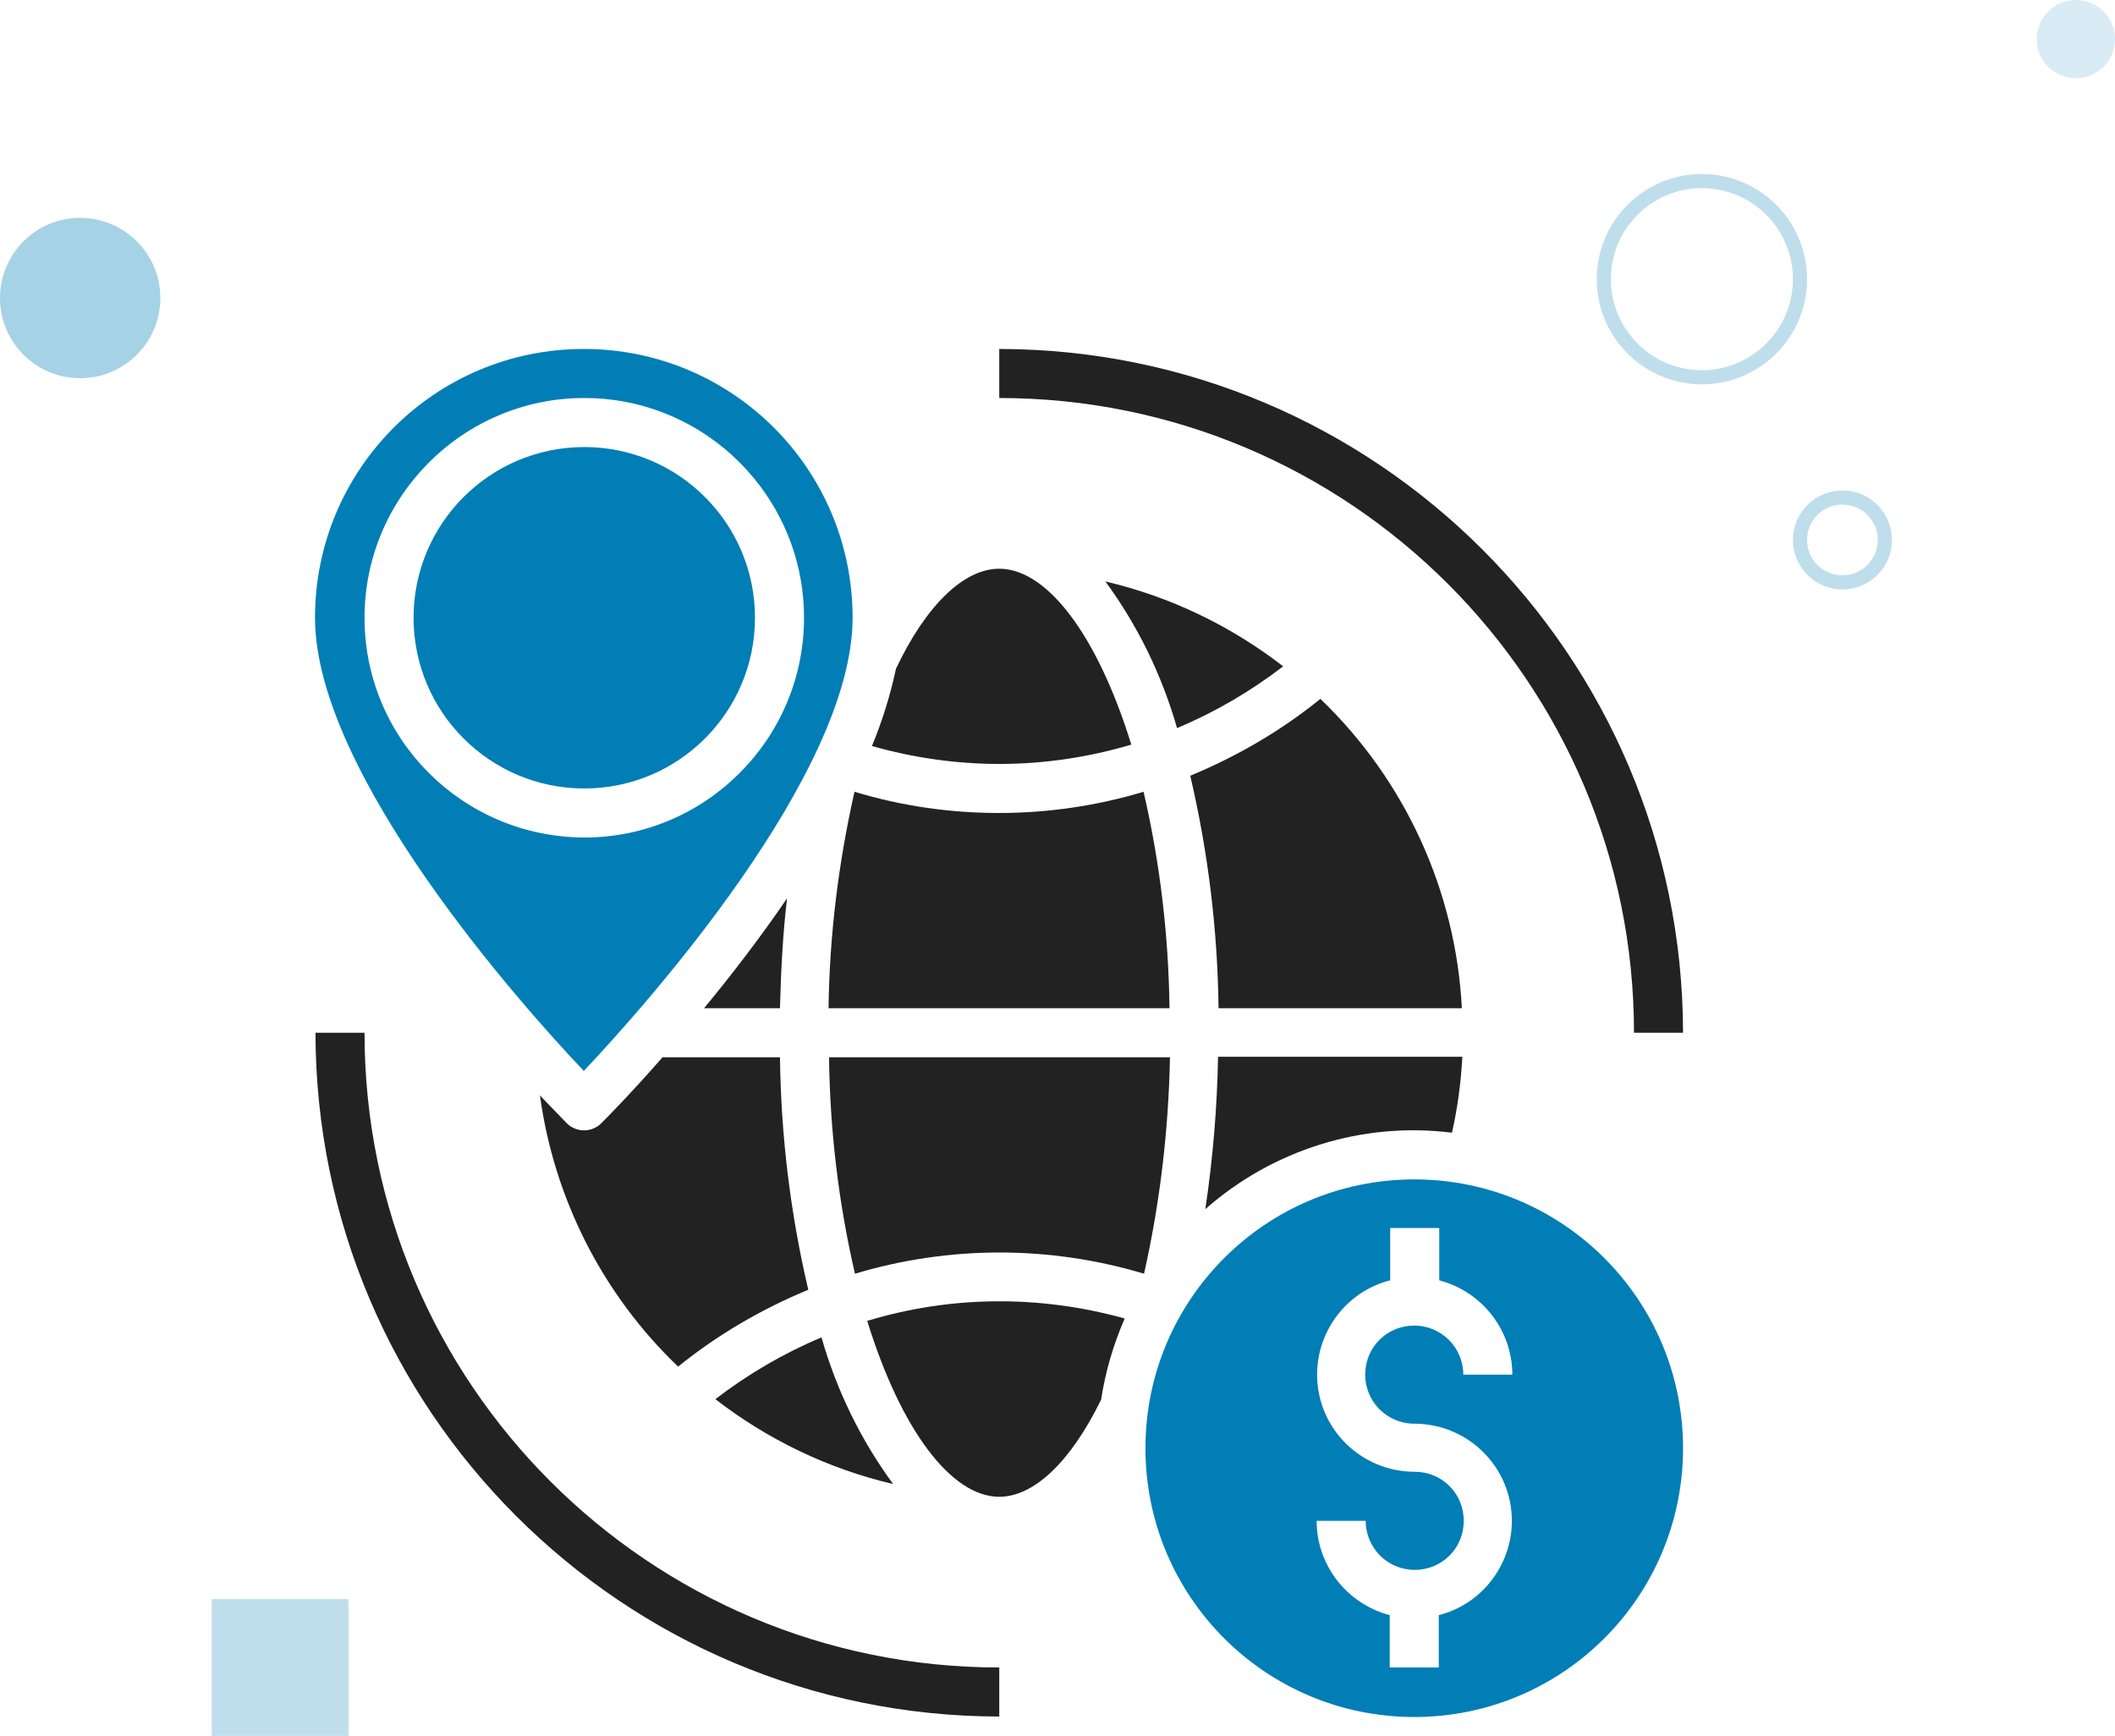 <?xml version="1.0" encoding="UTF-8"?>
<svg id="Layer_2" xmlns="http://www.w3.org/2000/svg" viewBox="0 0 448.5 368.1">
  <defs>
    <style>
      .cls-1, .cls-2, .cls-3, .cls-4 {
        fill: #007eb5;
      }

      .cls-2 {
        opacity: .35;
      }

      .cls-2, .cls-3, .cls-4, .cls-5 {
        isolation: isolate;
      }

      .cls-3 {
        opacity: .15;
      }

      .cls-4, .cls-5 {
        opacity: .25;
      }

      .cls-6 {
        fill: #232222;
      }

      .cls-5 {
        fill: none;
        stroke: #007eb5;
        stroke-miterlimit: 10;
        stroke-width: 3px;
      }
    </style>
  </defs>
  <g id="Layer_1-2" data-name="Layer_1">
    <g id="Global">
      <path class="cls-6" d="M249.6,154.4c8.1-3.4,15.6-7.8,22.5-13.1-11.1-8.6-24-14.8-37.7-18,6.9,9.4,12,19.9,15.2,31.1Z"/>
      <path class="cls-6" d="M239.9,157.9c-7.2-23.3-17.9-37.3-28-37.3-7.5,0-15.5,7.7-21.9,21.2-1.2,5.6-2.9,11.1-5.1,16.4,8.8,2.5,17.9,3.8,27,3.8,9.5,0,18.9-1.4,28-4.1Z"/>
      <path class="cls-6" d="M310,213.8c-1.3-24.9-12-48.3-30-65.6-8.4,6.8-17.7,12.2-27.6,16.3,3.8,16.2,5.8,32.7,6,49.3h51.6Z"/>
      <path class="cls-1" d="M299.9,250.1c-31.5,0-57,25.5-57,57s25.5,57,57,57,57-25.5,57-57-25.5-57-57-57ZM299.9,301.9c11.4,0,20.7,9.2,20.7,20.6,0,9.4-6.4,17.7-15.5,20v11.1h-10.4v-11.1c-9.1-2.4-15.5-10.6-15.5-20h10.4c0,5.7,4.6,10.4,10.4,10.4s10.4-4.6,10.4-10.4-4.6-10.4-10.4-10.4c-11.4,0-20.7-9.2-20.7-20.6,0-9.4,6.4-17.7,15.5-20v-11.1h10.4v11.1c9.1,2.4,15.5,10.6,15.5,20h-10.4c0-5.7-4.6-10.4-10.4-10.4s-10.4,4.6-10.4,10.4,4.7,10.4,10.4,10.4Z"/>
      <path class="cls-6" d="M307.9,240.2c1.2-5.3,1.9-10.6,2.2-16.1h-51.8c-.2,10.8-1.1,21.6-2.7,32.3,14.3-12.6,33.4-18.6,52.3-16.2Z"/>
      <path class="cls-6" d="M175.8,224.2c.2,15.5,2,30.8,5.5,45.9,20-6,41.3-6,61.3,0,3.4-15.1,5.2-30.5,5.5-45.9h-72.3Z"/>
      <path class="cls-6" d="M248,213.8c-.2-15.5-2-30.8-5.5-45.9-10,3-20.3,4.5-30.7,4.5s-20.7-1.5-30.6-4.5c-3.4,15.1-5.3,30.4-5.5,45.9h72.3Z"/>
      <circle class="cls-1" cx="123.9" cy="131" r="36.2"/>
      <path class="cls-6" d="M183.9,280.1c7.2,23.3,17.9,37.3,28,37.3,7.4,0,15.2-7.5,21.6-20.6.9-5.9,2.6-11.7,5-17.2-17.9-5-36.8-4.9-54.6.5Z"/>
      <path class="cls-6" d="M174.2,283.6c-8.1,3.4-15.6,7.8-22.5,13.1,11.1,8.6,24,14.8,37.7,18-6.9-9.4-12-19.9-15.2-31.1Z"/>
      <path class="cls-6" d="M127.5,238.2c-2,2-5.3,2-7.3,0-.4-.4-2.5-2.6-5.7-5.9,3,21.9,13.3,42.2,29.3,57.5,8.4-6.8,17.7-12.2,27.6-16.3-3.8-16.2-5.8-32.7-6-49.3h-24.9c-7.1,8.1-12.3,13.3-13,14Z"/>
      <path class="cls-1" d="M180.8,131c0-31.5-25.5-57-57-57s-57,25.5-57,57c0,33.1,43.8,82.2,57,96.1,13.2-14,57-63,57-96.1ZM77.3,131c0-25.7,20.9-46.6,46.6-46.6s46.6,20.9,46.6,46.6-20.9,46.6-46.6,46.6c-25.8-.1-46.6-20.9-46.6-46.6Z"/>
      <path class="cls-6" d="M166.9,190.5c-5.8,8.5-11.9,16.4-17.6,23.3h16.1c.2-7.9.6-15.7,1.5-23.3Z"/>
      <path class="cls-6" d="M77.3,219h-10.4c.1,80,65,144.9,145,145v-10.4c-74.3,0-134.6-60.3-134.6-134.6Z"/>
      <path class="cls-6" d="M346.5,219h10.4c-.1-80-65-144.9-145-145v10.4c74.3,0,134.6,60.3,134.6,134.6Z"/>
      <circle class="cls-5" cx="360.9" cy="59.2" r="20.8"/>
      <circle class="cls-2" cx="17" cy="63.2" r="17"/>
      <rect class="cls-4" x="44.9" y="339.1" width="29" height="29"/>
      <circle class="cls-3" cx="440.2" cy="8.3" r="8.3"/>
      <circle class="cls-5" cx="390.7" cy="114.5" r="9"/>
    </g>
  </g>
</svg>